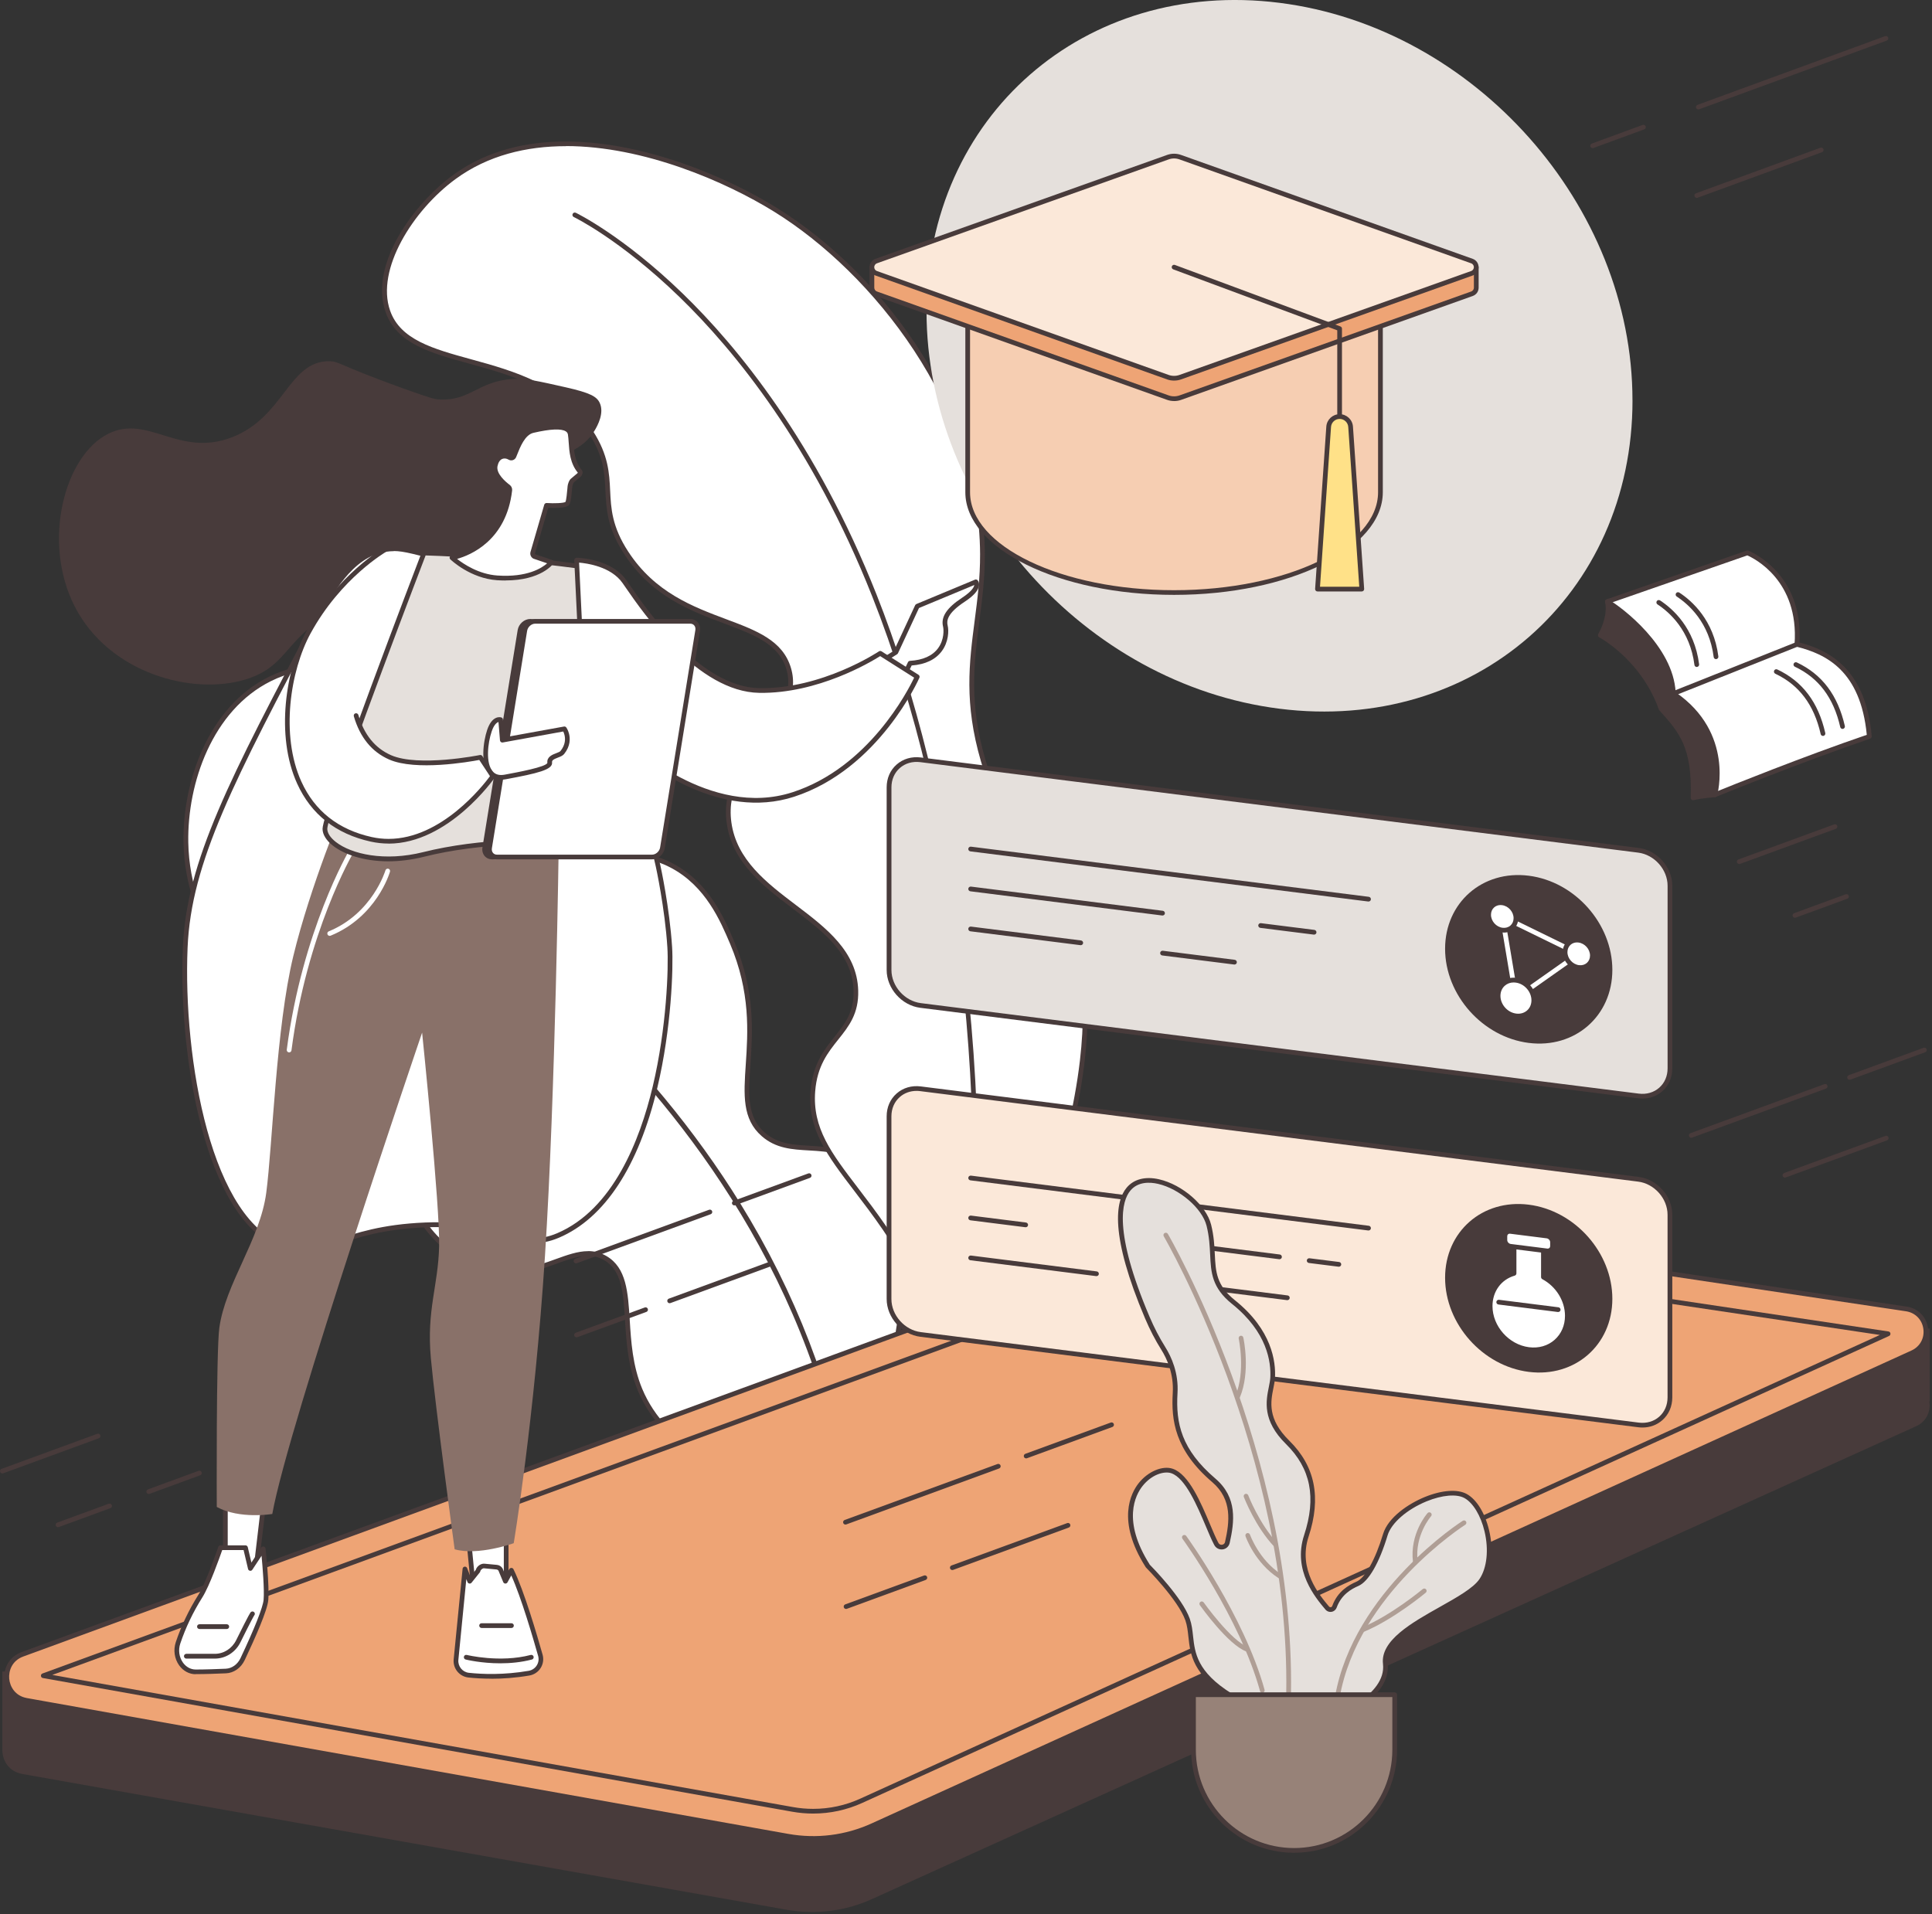<svg width="554" height="549" viewBox="0 0 554 549" fill="none" xmlns="http://www.w3.org/2000/svg">
<rect x="0" y="0" width="554" height="549" fill="#333333" stroke="none"/>
<g clip-path="url(#clip0_4198_39122)">
<path d="M242.19 432.82C245.21 425.76 264.94 378.7 257.28 350.4C256.21 346.46 254.56 340.35 249.26 335.32C238.68 325.29 227.32 332.66 218.88 325.31C207.74 315.62 221.51 297.58 209.97 270.37C207.2 263.84 202.89 253.68 192.77 248.28C181.46 242.24 174.54 248.35 163.34 243.6C149.37 237.69 151.39 224.49 138.55 210.76C125.03 196.29 98.02 184.44 77.39 194.71C59.4 203.66 53.06 226.04 53.33 241.53C53.72 264.41 68.71 283.65 84.81 292.87C107.95 306.12 132.16 297.98 134.99 307.06C137.62 315.52 116.74 322.94 117.23 338.63C117.57 349.58 128.22 360.66 139.39 363.83C154.88 368.23 164.44 355.47 173.58 360.8C183.17 366.39 177.1 383.02 183.54 398.53C188.85 411.33 203.41 425.21 242.21 432.82H242.19Z" fill="white"/>
<path d="M242.19 433.49C242.19 433.49 242.1 433.49 242.06 433.48C209.72 427.14 189.81 415.46 182.9 398.79C180.06 391.94 179.62 384.91 179.23 378.71C178.73 370.69 178.33 364.36 173.22 361.38C169.09 358.97 164.73 360.55 159.67 362.38C153.93 364.46 147.42 366.82 139.18 364.48C127.03 361.03 116.86 349.44 116.52 338.65C116.24 329.78 122.62 323.42 127.75 318.3C131.84 314.22 135.38 310.7 134.31 307.26C133.12 303.44 127.27 302.98 119.16 302.34C109.75 301.6 96.87 300.58 84.44 293.46C70.03 285.21 53.05 266.66 52.62 241.55C52.32 224.14 59.76 202.72 77.06 194.12C97.06 184.17 124.27 194.54 139.02 210.32C144.59 216.28 147.4 222.14 149.88 227.31C153.21 234.24 155.83 239.72 163.58 243C168.73 245.18 173.04 245 177.21 244.83C181.99 244.63 186.94 244.43 193.07 247.7C203.41 253.22 207.72 263.39 210.58 270.13C216.59 284.31 215.81 295.97 215.18 305.33C214.59 314.05 214.17 320.35 219.31 324.82C223.02 328.05 227.41 328.31 232.06 328.58C237.57 328.9 243.82 329.27 249.71 334.85C255.15 340 256.81 346.16 257.91 350.24C265.22 377.25 248.18 420.49 242.79 433.1C242.68 433.35 242.43 433.51 242.17 433.51L242.19 433.49ZM168.61 358.79C170.4 358.79 172.15 359.19 173.91 360.22C179.64 363.56 180.08 370.55 180.58 378.63C180.96 384.73 181.39 391.64 184.15 398.28C190.84 414.42 210.23 425.78 241.78 432.06C246.02 422.06 263.87 377.38 256.63 350.59C255.57 346.66 253.96 340.72 248.8 335.83C243.27 330.59 237.54 330.25 232 329.93C227.11 329.65 222.5 329.38 218.44 325.84C212.79 320.92 213.26 314 213.85 305.24C214.47 296.02 215.24 284.54 209.35 270.66C206.57 264.1 202.37 254.19 192.45 248.9C186.64 245.8 182.1 245.99 177.28 246.19C172.96 246.37 168.5 246.55 163.07 244.25C154.85 240.77 151.99 234.81 148.68 227.9C146.24 222.82 143.48 217.05 138.05 211.25C123.64 195.83 97.12 185.67 77.68 195.34C60.91 203.68 53.7 224.55 53.99 241.54C54.41 266.08 71.03 284.23 85.13 292.3C97.3 299.27 110.01 300.27 119.29 301.01C127.92 301.69 134.16 302.19 135.62 306.88C136.93 311.1 133.13 314.89 128.73 319.28C123.53 324.46 117.63 330.34 117.89 338.63C118.21 348.7 128.13 359.96 139.56 363.21C147.38 365.43 153.67 363.15 159.22 361.14C162.57 359.93 165.64 358.81 168.61 358.81V358.79Z" fill="#483B3B"/>
<path d="M242.98 427.43C242.66 427.43 242.37 427.2 242.31 426.87C231.19 362.88 193.17 315.98 163.23 287.91C130.77 257.47 100.54 241.98 100.24 241.83C99.91 241.66 99.77 241.25 99.94 240.92C100.11 240.59 100.52 240.45 100.85 240.62C101.15 240.77 131.52 256.33 164.13 286.89C183.28 304.84 199.45 324.38 212.19 344.98C228.12 370.73 238.71 398.2 243.65 426.63C243.71 427 243.47 427.35 243.1 427.41C243.06 427.41 243.02 427.41 242.98 427.41V427.43Z" fill="#483B3B"/>
<path d="M275.3 407.28C319.58 315.74 315.7 274.88 301.68 254.65C297.49 248.61 287.53 237.3 281.93 218.13C274.67 193.26 281.8 179.35 281.73 158.93C281.58 118.99 253.95 79.77 222.41 60.2C200.38 46.53 157.6 30.77 130.23 50.81C118.66 59.29 106.72 76.45 111.22 89.3C117.66 107.7 153.47 99.04 169.51 124.06C178.26 137.71 170.17 144.16 179.58 158.58C194.41 181.29 221.4 175.83 226.15 191.74C230.74 207.14 206.35 216.28 209.05 235.93C212.13 258.35 244.81 262.57 245.42 284.09C245.79 296.9 234.28 298.04 233.09 312.87C231.65 330.91 247.91 339.07 262.25 366.48C270.29 381.85 273.35 396.24 275.3 407.28Z" fill="white"/>
<path d="M275.3 407.96C275.3 407.96 275.24 407.96 275.21 407.96C274.92 407.92 274.69 407.7 274.64 407.41C272.56 395.62 269.39 381.58 261.66 366.8C255.99 355.96 250.13 348.29 244.96 341.52C237.17 331.32 231.54 323.95 232.43 312.82C233.04 305.19 236.38 301 239.33 297.29C242.33 293.52 244.93 290.26 244.75 284.11C244.45 273.55 236.19 267.29 227.45 260.66C218.84 254.13 209.94 247.38 208.38 236.02C206.96 225.71 212.88 218.11 218.09 211.41C223 205.1 227.65 199.13 225.5 191.92C223.34 184.68 216.11 181.97 207.74 178.83C197.98 175.17 186.91 171.03 179.02 158.94C174.13 151.45 173.86 146.02 173.61 140.77C173.37 135.73 173.14 130.96 168.94 124.42C160.63 111.46 146.86 107.67 134.71 104.33C123.46 101.24 113.75 98.56 110.58 89.52C105.74 75.7 118.92 58.24 129.83 50.26C158.01 29.62 201.51 46.43 222.76 59.62C238.87 69.61 253.66 84.51 264.41 101.56C276.11 120.12 282.33 139.96 282.4 158.92C282.43 165.85 281.62 172.09 280.84 178.13C279.28 190.2 277.8 201.59 282.58 217.93C287.28 234.02 295.18 244.68 299.9 251.05C300.8 252.27 301.58 253.32 302.23 254.26C310.53 266.24 313.49 283.07 311.02 304.3C307.9 331.1 296.09 365.85 275.9 407.58C275.79 407.82 275.55 407.96 275.29 407.96H275.3ZM162.27 41.92C150.94 41.92 139.92 44.55 130.63 51.35C118.39 60.31 107.73 77.29 111.86 89.08C114.79 97.45 124.19 100.04 135.07 103.03C147.46 106.44 161.49 110.3 170.08 123.69C174.47 130.54 174.72 135.71 174.96 140.71C175.2 145.78 175.46 151.02 180.15 158.2C187.8 169.92 198.65 173.98 208.22 177.57C216.93 180.83 224.45 183.65 226.8 191.54C229.15 199.42 224.3 205.65 219.16 212.24C213.86 219.05 208.38 226.09 209.72 235.83C211.2 246.63 219.88 253.21 228.26 259.57C236.87 266.1 245.77 272.85 246.09 284.06C246.28 290.71 243.41 294.31 240.37 298.12C237.4 301.84 234.34 305.69 233.76 312.91C232.91 323.53 238.41 330.72 246.02 340.68C251.22 347.49 257.12 355.21 262.84 366.15C270.21 380.24 273.47 393.64 275.58 405.09C295.15 364.33 306.61 330.37 309.67 304.12C312.1 283.23 309.22 266.71 301.11 255.01C300.47 254.08 299.7 253.04 298.8 251.83C294.03 245.39 286.04 234.61 281.27 218.29C276.42 201.68 277.91 190.14 279.49 177.93C280.27 171.94 281.07 165.75 281.04 158.9C280.89 116.51 250.35 78.3 222.04 60.74C208.13 52.11 184.59 41.89 162.25 41.89L162.27 41.92Z" fill="#483B3B"/>
<path d="M276.7 398.47C276.7 398.47 276.65 398.47 276.63 398.47C276.26 398.43 275.99 398.1 276.03 397.72C284.68 318.54 274.98 233.79 250.09 171C232.91 127.67 210.56 100.41 194.84 85.17C177.8 68.66 164.66 62.3 164.53 62.24C164.19 62.08 164.05 61.68 164.21 61.34C164.37 61 164.77 60.86 165.11 61.02C165.24 61.08 178.54 67.5 195.73 84.15C211.57 99.49 234.07 126.92 251.35 170.51C262.6 198.89 271.11 233.35 275.94 270.16C281.51 312.57 282 355.54 277.37 397.87C277.33 398.22 277.04 398.47 276.7 398.47Z" fill="#483B3B"/>
<path d="M553.33 381.01H513.72V391.43L362.83 368.99C357.84 368.25 352.74 368.76 347.99 370.49L25.17 488.23V479.34H0.68V502.27H0.69C0.83 505.23 2.78 508.1 6.37 508.74L225.61 547.69C233.87 549.16 242.39 548.09 250.02 544.63L549.44 409.02C552.51 407.63 553.68 404.65 553.23 401.93H553.33V381.01Z" fill="#483B3B"/>
<path d="M7.61 487.65L225.92 526.6C234.15 528.07 242.62 527 250.23 523.54L548.38 387.93C554.37 385.21 553.13 376.36 546.62 375.39L362.56 347.9C357.59 347.16 352.51 347.67 347.79 349.4L6.45 474.42C-0.14 476.83 0.7 486.41 7.61 487.64V487.65Z" fill="#EEA475"/>
<path d="M233.2 527.93C230.74 527.93 228.26 527.71 225.8 527.27L7.49 488.31C4.03 487.69 1.6 485.03 1.29 481.53C0.98 478.03 2.92 474.99 6.22 473.78L347.56 348.76C352.37 347 357.6 346.47 362.67 347.22L546.73 374.71C550 375.2 552.41 377.63 552.86 380.9C553.32 384.17 551.67 387.17 548.66 388.54L250.51 524.15C245.02 526.65 239.14 527.92 233.2 527.92V527.93ZM358.14 348.25C354.7 348.25 351.26 348.85 348.02 350.04L6.68 475.06C3.39 476.26 2.45 479.24 2.64 481.42C2.83 483.6 4.28 486.37 7.73 486.98L226.04 525.93C234.17 527.38 242.44 526.34 249.95 522.92L548.1 387.31C550.55 386.2 551.89 383.76 551.52 381.09C551.15 378.43 549.19 376.45 546.53 376.05L362.47 348.56C361.04 348.35 359.59 348.24 358.15 348.24L358.14 348.25Z" fill="#483B3B"/>
<path d="M233.16 520.1C231.16 520.1 229.14 519.92 227.17 519.57L12.29 481.23C11.99 481.18 11.76 480.93 11.74 480.62C11.71 480.32 11.89 480.03 12.18 479.93L350.25 356.11C353.84 354.79 357.73 354.4 361.51 354.96L541.51 381.84C541.81 381.88 542.04 382.12 542.08 382.42C542.12 382.72 541.96 383.01 541.69 383.13L247.27 517.04C242.81 519.07 238.06 520.1 233.16 520.1ZM15 480.34L227.41 518.24C229.3 518.58 231.24 518.75 233.16 518.75C237.87 518.75 242.43 517.76 246.71 515.81L539.05 382.84L361.31 356.3C357.75 355.77 354.09 356.14 350.71 357.38L15 480.34Z" fill="#483B3B"/>
<path d="M147.45 108.65C150.72 108.47 154.56 109.34 162.26 111.08C169.19 112.65 171.11 113.71 171.96 115.52C173.36 118.49 171.27 122.15 170.64 123.25C167.1 129.46 160.61 130.28 156.33 133.12C142.5 142.3 149.55 157.9 138.08 167.65C127.15 176.94 116.95 166.03 97.3 174.88C81.83 181.85 83.27 190.82 70.66 194.78C55.26 199.61 31.12 193.12 21.33 173.73C12.02 155.3 18.46 130.69 31.03 124.4C42.45 118.69 51.28 131.31 66.55 125.39C81.6 119.55 82.76 103.4 94.51 103.6C97.32 103.65 96.73 104.56 115.22 111.25C123.79 114.35 124.81 114.48 125.74 114.54C134.95 115.15 136.87 109.23 147.44 108.65H147.45Z" fill="#483B3B"/>
<path d="M180.5 203.29C187.08 243.59 187.84 244.18 188.73 248.4C188.73 248.4 191.34 260.27 192.06 271.7C192.69 281.62 190.82 341.19 160.03 354.31C148.91 359.05 145.69 350.34 122.01 351.28C97.75 352.25 92.83 360.88 82.24 357.86C59.33 351.31 51.85 302.15 53.11 271.78C54.14 247.04 66.45 223.68 91.08 176.95C94.83 169.83 100.83 158.97 110.51 157.58C114.94 156.95 116.72 157.63 134.52 162.51C153.88 167.83 158.8 162.17 167.11 167.41C175.7 172.82 177.21 183.12 180.5 203.28V203.29Z" fill="white"/>
<path d="M86.65 359.18C85.2 359.18 83.69 358.98 82.05 358.51C68.85 354.74 61.66 337.62 57.95 323.93C53.77 308.51 51.71 289 52.43 271.75C53.46 246.86 65.83 223.39 90.47 176.64C93.83 170.26 100.09 158.39 110.4 156.92C114.56 156.32 116.32 156.81 130.08 160.6L134.68 161.87C144.4 164.54 150.34 164.42 155.12 164.32C159.8 164.22 163.18 164.16 167.45 166.85C176.12 172.31 177.73 182.21 180.95 201.94L181.15 203.19C186.63 236.73 188.06 242.68 188.91 246.24C189.08 246.95 189.23 247.56 189.38 248.27C189.41 248.38 192.01 260.31 192.73 271.67C193.1 277.47 192.54 294.94 188.48 311.98C183.11 334.52 173.36 349.38 160.29 354.95C154.47 357.43 150.68 356.35 145.43 354.86C140.19 353.37 133.68 351.52 122.03 351.98C109.71 352.47 102.56 354.91 96.81 356.87C93.02 358.16 89.96 359.2 86.64 359.2L86.65 359.18ZM112.97 158.06C112.18 158.06 111.44 158.13 110.6 158.25C100.97 159.63 94.92 171.1 91.68 177.26C67.13 223.83 54.81 247.21 53.79 271.8C52.47 303.49 60.49 350.94 82.43 357.2C87.39 358.62 90.97 357.4 96.38 355.55C101.9 353.67 109.46 351.09 121.98 350.59C133.85 350.12 140.76 352.08 145.8 353.52C150.97 354.99 154.38 355.96 159.76 353.67C175.75 346.86 183.49 327.05 187.16 311.63C191.18 294.75 191.74 277.45 191.37 271.72C190.66 260.47 188.08 248.64 188.05 248.52C187.9 247.82 187.76 247.22 187.59 246.52C186.73 242.95 185.29 236.96 179.81 203.37L179.61 202.12C176.46 182.8 174.88 173.1 166.73 167.96C162.8 165.48 159.75 165.55 155.14 165.64C150.28 165.74 144.23 165.86 134.32 163.14L129.72 161.87C119.15 158.96 115.79 158.03 112.96 158.03L112.97 158.06Z" fill="#483B3B"/>
<path d="M145.15 436.62V456.11L135.78 455.54L133.93 436.62H145.15Z" fill="white"/>
<path d="M145.15 456.78C145.15 456.78 145.12 456.78 145.11 456.78L135.73 456.21C135.4 456.19 135.13 455.93 135.1 455.6L133.25 436.68C133.23 436.49 133.29 436.3 133.42 436.16C133.55 436.02 133.73 435.94 133.92 435.94H145.14C145.51 435.94 145.82 436.24 145.82 436.62V456.11C145.82 456.3 145.74 456.47 145.61 456.6C145.48 456.72 145.32 456.78 145.15 456.78ZM136.39 454.89L144.47 455.38V437.29H134.67L136.39 454.89Z" fill="#483B3B"/>
<path d="M134.37 480.4C138.19 480.81 144.44 481.07 151.72 479.82C154.11 479.41 155.62 477.03 154.96 474.7C153.13 468.21 149.53 456.1 146.65 450.3L144.92 453.46L143.54 450.12C143.3 449.72 142.89 449.47 142.43 449.42L138.84 449.08C138.09 449.01 137.19 449.75 137.06 450.49L134.69 453.45L133.32 449.94L130.76 475.94C130.54 478.16 132.15 480.15 134.37 480.39V480.4Z" fill="white"/>
<path d="M140.89 481.42C138.31 481.42 136.08 481.27 134.3 481.08C131.73 480.8 129.84 478.48 130.09 475.89L132.65 449.89C132.68 449.58 132.92 449.33 133.23 449.29C133.54 449.25 133.84 449.42 133.95 449.72L134.89 452.14L136.43 450.22C136.72 449.19 137.87 448.35 138.9 448.44L142.49 448.78C143.16 448.84 143.77 449.22 144.11 449.8C144.13 449.83 144.14 449.86 144.15 449.89L144.99 451.92L146.04 450C146.16 449.78 146.39 449.66 146.65 449.65C146.9 449.65 147.13 449.8 147.24 450.03C150.28 456.16 154.09 469.22 155.59 474.54C155.95 475.83 155.75 477.22 155.03 478.36C154.31 479.5 153.14 480.28 151.81 480.51C147.78 481.2 144.06 481.44 140.87 481.44L140.89 481.42ZM133.72 452.84L131.44 476.02C131.26 477.87 132.61 479.53 134.44 479.73C138.33 480.15 144.46 480.39 151.6 479.16C152.55 479 153.4 478.43 153.91 477.62C154.43 476.8 154.57 475.83 154.31 474.89C152.91 469.93 149.5 458.21 146.61 451.8L145.52 453.79C145.4 454.02 145.15 454.15 144.89 454.14C144.63 454.13 144.4 453.96 144.3 453.72L142.94 450.44C142.81 450.25 142.6 450.13 142.37 450.1L138.78 449.76C138.39 449.72 137.8 450.2 137.73 450.62C137.71 450.73 137.66 450.84 137.59 450.93L135.22 453.89C135.07 454.08 134.83 454.17 134.59 454.14C134.35 454.1 134.15 453.94 134.06 453.72L133.72 452.85V452.84Z" fill="#483B3B"/>
<path d="M143.43 477.01C137.98 477.01 133.78 475.98 133.52 475.92C133.16 475.83 132.94 475.46 133.03 475.1C133.12 474.74 133.48 474.52 133.85 474.61C133.94 474.63 143.35 476.93 152.18 474.61C152.54 474.51 152.91 474.73 153.01 475.09C153.1 475.45 152.89 475.82 152.53 475.92C149.41 476.74 146.26 477.01 143.44 477.01H143.43Z" fill="#483B3B"/>
<path d="M146.66 466.88H138.1C137.73 466.88 137.42 466.58 137.42 466.2C137.42 465.82 137.72 465.52 138.1 465.52H146.66C147.03 465.52 147.34 465.82 147.34 466.2C147.34 466.58 147.04 466.88 146.66 466.88Z" fill="#483B3B"/>
<path d="M76.18 426.31L73.41 449.8L64.62 449.5V426.31H76.18Z" fill="white"/>
<path d="M73.41 450.48H73.39L64.6 450.17C64.24 450.16 63.95 449.86 63.95 449.49V426.3C63.95 425.93 64.25 425.62 64.63 425.62H76.19C76.38 425.62 76.57 425.7 76.7 425.85C76.83 425.99 76.89 426.19 76.87 426.38L74.1 449.87C74.06 450.21 73.77 450.47 73.43 450.47L73.41 450.48ZM65.3 448.84L72.81 449.1L75.42 426.98H65.3V448.84Z" fill="#483B3B"/>
<path d="M75.5 444.2C75.5 444.2 76.63 454.63 76.28 458.83C76.03 461.83 71.91 470.9 69.58 475.82C68.62 477.84 66.8 479.14 64.78 479.23C62.31 479.34 58.89 479.46 56.12 479.46C52.32 479.46 49.7 475.14 51.06 471.11C52.31 467.39 54.3 462.72 57.44 457.76C59.8 454.02 63.24 443.86 63.24 443.86H70.4L71.81 449.81L75.5 444.21V444.2Z" fill="white"/>
<path d="M56.12 480.14C54.27 480.14 52.54 479.22 51.38 477.61C50.01 475.7 49.65 473.19 50.42 470.9C51.99 466.23 54.16 461.69 56.86 457.4C59.15 453.77 62.56 443.74 62.59 443.64C62.68 443.37 62.94 443.18 63.23 443.18H70.39C70.7 443.18 70.98 443.4 71.05 443.7L72.09 448.12L74.92 443.82C75.08 443.58 75.37 443.47 75.64 443.53C75.92 443.6 76.12 443.83 76.15 444.11C76.2 444.54 77.28 454.66 76.93 458.87C76.69 461.81 73.12 469.86 70.17 476.09C69.11 478.33 67.05 479.79 64.79 479.88C62.37 479.99 58.9 480.11 56.1 480.11L56.12 480.14ZM63.72 444.53C63.01 446.58 60.12 454.77 58.01 458.12C55.36 462.32 53.24 466.76 51.7 471.33C51.07 473.21 51.36 475.26 52.47 476.82C53.37 478.07 54.7 478.79 56.11 478.79C58.88 478.79 62.34 478.66 64.74 478.56C66.5 478.48 68.11 477.33 68.96 475.54C73 466.99 75.42 460.88 75.59 458.78C75.84 455.77 75.3 449.36 75 446.17L72.35 450.18C72.2 450.41 71.93 450.52 71.67 450.47C71.4 450.42 71.19 450.22 71.13 449.96L69.85 444.53H63.71H63.72Z" fill="#483B3B"/>
<path d="M61.59 475.66H53.43C53.06 475.66 52.75 475.35 52.75 474.97C52.75 474.6 53.05 474.29 53.43 474.29H61.59C64.17 474.29 66.53 472.78 67.73 470.36C71.57 462.61 71.79 462.43 71.97 462.29C72.26 462.05 72.69 462.1 72.92 462.39C73.14 462.66 73.12 463.04 72.89 463.28C72.77 463.46 72.14 464.53 68.95 470.97C67.52 473.86 64.7 475.66 61.6 475.66H61.59Z" fill="#483B3B"/>
<path d="M65.03 467.17H57.19C56.82 467.17 56.51 466.87 56.51 466.49C56.51 466.11 56.81 465.81 57.19 465.81H65.03C65.4 465.81 65.71 466.11 65.71 466.49C65.71 466.87 65.41 467.17 65.03 467.17Z" fill="#483B3B"/>
<path d="M160.22 241.8C160.22 241.8 159.29 313.5 156.27 360.19C153.26 406.87 147.31 442.56 147.31 442.56C147.31 442.56 137.08 446.24 130.37 444.31C130.37 444.31 124.81 403.36 123.55 389.52C122.29 375.68 125.64 368.81 125.92 357.48C126.2 346.15 121.04 296.14 121.04 296.14C121.04 296.14 82.49 409.21 78.08 434.18C78.08 434.18 68.74 435.76 62.16 432.17C62.16 432.17 61.96 387.7 62.89 380.83C64.62 368.1 74.56 355.57 76.35 342.05C78.14 328.53 79.17 294.6 84.09 274.25C89.01 253.9 98.66 231.03 98.66 231.03L160.22 241.8Z" fill="#897169"/>
<path d="M94.54 268.39C94.27 268.39 94.02 268.23 93.91 267.97C93.77 267.62 93.93 267.23 94.28 267.09C106.79 261.96 110.49 249.72 110.53 249.6C110.63 249.24 111.01 249.04 111.37 249.14C111.73 249.24 111.93 249.62 111.83 249.98C111.68 250.51 107.91 262.97 94.8 268.34C94.72 268.37 94.63 268.39 94.54 268.39Z" fill="white"/>
<path d="M82.9 301.8C82.9 301.8 82.84 301.8 82.81 301.8C82.44 301.75 82.18 301.41 82.23 301.04C86.67 266.92 99.99 244.11 100.13 243.89C100.32 243.57 100.74 243.46 101.06 243.65C101.38 243.84 101.49 244.26 101.3 244.58C101.17 244.8 87.98 267.39 83.58 301.22C83.54 301.56 83.24 301.81 82.91 301.81L82.9 301.8Z" fill="white"/>
<path d="M279.82 166.86L263.02 173.85L256.88 187.05C253.2 189.5 249.54 191.49 245.91 193.09C246.57 194.5 247.23 195.92 247.85 197.35C248.86 199.67 249.83 202.01 250.8 204.36C258.14 197.06 260.97 190.21 260.97 190.21C271.34 189.61 271.59 181.61 271.08 179.54C270.57 177.47 271.51 175.12 276.28 171.99C281.49 168.56 279.83 166.87 279.83 166.87L279.82 166.86Z" fill="white"/>
<path d="M250.8 205.03C250.8 205.03 250.71 205.03 250.67 205.02C250.45 204.98 250.26 204.82 250.18 204.61C249.3 202.48 248.28 200.01 247.24 197.62C246.61 196.17 245.94 194.72 245.31 193.38C245.23 193.22 245.23 193.03 245.29 192.86C245.35 192.69 245.48 192.55 245.65 192.48C249.3 190.87 252.9 188.89 256.36 186.6L262.42 173.57C262.49 173.42 262.62 173.3 262.77 173.23L279.57 166.24C279.82 166.13 280.12 166.19 280.31 166.39C280.36 166.45 280.84 166.96 280.74 167.89C280.59 169.3 279.21 170.86 276.65 172.55C271.56 175.89 271.41 178.05 271.74 179.38C272.12 180.91 271.99 184.13 270.08 186.71C268.28 189.15 265.37 190.55 261.42 190.85C260.7 192.42 257.72 198.42 251.27 204.83C251.14 204.96 250.97 205.03 250.79 205.03H250.8ZM246.81 193.43C247.36 194.61 247.93 195.84 248.47 197.08C249.37 199.14 250.25 201.25 251.03 203.15C257.66 196.31 260.31 190.01 260.34 189.94C260.44 189.7 260.67 189.54 260.93 189.52C264.67 189.3 267.38 188.08 268.99 185.9C270.8 183.44 270.63 180.52 270.42 179.69C269.74 176.94 271.48 174.31 275.9 171.41C278.84 169.48 279.32 168.24 279.39 167.77L263.52 174.37L257.5 187.33C257.45 187.44 257.37 187.54 257.26 187.61C253.89 189.86 250.38 191.81 246.82 193.43H246.81Z" fill="#483B3B"/>
<path d="M167.23 162.56C167.23 162.56 144.22 159.27 121.58 158.61C121.58 158.61 93.17 232.7 93.18 237.7C93.18 242.7 105.31 249.1 121.58 245.02C137.85 240.94 158.53 240.53 170.16 243.25C187.58 247.32 167.24 162.56 167.24 162.56H167.23Z" fill="#E5E0DC" stroke="#483B3B" stroke-width="0.85" stroke-linecap="round" stroke-linejoin="round"/>
<path d="M111.34 247.01C104.05 247.01 98.51 244.9 95.47 242.53C93.55 241.03 92.49 239.32 92.49 237.7C92.49 232.63 119.78 161.39 120.94 158.36C121.04 158.09 121.29 157.92 121.59 157.93C144.02 158.58 167.09 161.85 167.32 161.89C167.59 161.93 167.82 162.13 167.88 162.4C168.57 165.26 184.59 232.6 174.55 242.69C173.33 243.92 171.79 244.33 169.99 243.9C157.83 241.06 137.08 241.82 121.73 245.67C117.98 246.61 114.49 247.01 111.33 247.01H111.34ZM122.04 159.3C114.03 180.21 93.85 233.73 93.85 237.7C93.85 238.89 94.72 240.23 96.31 241.47C100.75 244.93 110.23 247.17 121.41 244.36C136.94 240.47 157.96 239.7 170.3 242.59C171.64 242.9 172.72 242.62 173.6 241.74C182.7 232.58 168.08 169.15 166.68 163.16C163.36 162.7 142.49 159.92 122.04 159.29V159.3Z" fill="#483B3B"/>
<path d="M252.38 187.36L262.99 194.09C262.99 194.09 251.8 219.95 227.47 227.85C203.13 235.75 180.13 213.36 180.13 213.36L182.22 261.36C182.22 261.36 170.46 268.33 170.46 267.71C170.46 267.09 165.32 160.63 165.32 160.63C165.32 160.63 174.81 160.78 179.04 166.81C183.27 172.83 199.29 197.73 217.7 198.03C236.11 198.33 252.37 187.37 252.37 187.37L252.38 187.36Z" fill="white"/>
<path d="M181.21 238.77C180.85 238.77 180.55 238.49 180.53 238.12L179.45 213.39C179.44 213.11 179.6 212.86 179.85 212.74C180.1 212.63 180.4 212.68 180.6 212.87C180.83 213.09 203.6 234.88 227.26 227.2C249.11 220.11 260.38 198.03 262.13 194.34L252.39 188.16C249.83 189.78 234.58 198.97 217.71 198.7C200.05 198.41 184.5 175.87 179.39 168.47C179.05 167.98 178.76 167.56 178.51 167.2C175.19 162.47 168.3 161.54 166.05 161.35C166.26 165.62 167.31 187.47 168.41 210.26C168.43 210.63 168.14 210.95 167.77 210.97C167.41 210.98 167.08 210.7 167.06 210.33C165.84 184.91 164.67 160.67 164.67 160.67C164.67 160.48 164.73 160.3 164.86 160.17C164.99 160.04 165.16 159.96 165.36 159.96C165.76 159.96 175.25 160.19 179.63 166.42C179.88 166.78 180.18 167.21 180.52 167.7C185.53 174.96 200.79 197.07 217.75 197.35C235.75 197.64 251.87 186.91 252.03 186.8C252.25 186.65 252.54 186.65 252.77 186.79L263.38 193.52C263.66 193.7 263.77 194.05 263.64 194.36C263.53 194.62 252.05 220.59 227.71 228.49C206.45 235.39 186.02 219.38 180.91 214.94L181.92 238.06C181.94 238.43 181.65 238.75 181.27 238.77C181.27 238.77 181.25 238.77 181.24 238.77H181.21Z" fill="#483B3B"/>
<path d="M193.89 182.49L152.07 178.18C150.67 178.18 149.34 179.36 149.1 180.81L139 243.14C138.76 244.59 139.71 245.77 141.12 245.77L185.47 243.59C186.87 243.59 188.35 244.59 188.58 243.14L198.68 180.81C198.92 179.36 195.3 182.49 193.9 182.49H193.89Z" fill="#483B3B"/>
<path d="M141.15 246.45C140.26 246.45 139.5 246.11 138.97 245.49C138.42 244.84 138.19 243.95 138.34 243.04L148.44 180.71C148.73 178.92 150.33 177.51 152.07 177.51C152.09 177.51 152.12 177.51 152.14 177.51L193.92 181.82C194.37 181.79 195.46 181.17 196.18 180.75C197.54 179.96 198.36 179.49 198.99 179.92C199.17 180.04 199.45 180.34 199.35 180.93L189.25 243.26C189.17 243.77 188.96 244.14 188.62 244.37C188.04 244.76 187.32 244.61 186.62 244.45C186.24 244.37 185.84 244.28 185.48 244.28L141.17 246.45H141.15ZM152.04 178.86C150.99 178.88 149.95 179.81 149.77 180.92L139.67 243.25C139.58 243.78 139.7 244.26 140 244.61C140.27 244.93 140.67 245.1 141.12 245.1L185.43 242.93C185.97 242.93 186.46 243.04 186.89 243.13C187.2 243.2 187.71 243.31 187.84 243.25C187.84 243.25 187.87 243.2 187.9 243.04L197.9 181.33C197.57 181.5 197.16 181.74 196.85 181.92C195.74 182.57 194.69 183.17 193.89 183.17C193.87 183.17 193.84 183.17 193.82 183.17L152.04 178.86Z" fill="#483B3B"/>
<path d="M197.94 178.18H153.45C152.05 178.18 150.72 179.36 150.48 180.81L140.38 243.14C140.14 244.59 141.09 245.77 142.5 245.77H186.99C188.39 245.77 189.72 244.59 189.96 243.14L200.06 180.81C200.3 179.36 199.35 178.18 197.94 178.18Z" fill="white"/>
<path d="M186.99 246.45H142.5C141.64 246.45 140.88 246.11 140.35 245.49C139.8 244.84 139.57 243.95 139.72 243.04L149.82 180.71C150.11 178.92 151.71 177.51 153.45 177.51H197.94C198.8 177.51 199.56 177.85 200.09 178.47C200.64 179.12 200.87 180.01 200.72 180.92L190.62 243.25C190.33 245.04 188.73 246.45 186.99 246.45ZM153.45 178.86C152.38 178.86 151.33 179.8 151.15 180.92L141.05 243.25C140.96 243.78 141.08 244.26 141.38 244.61C141.65 244.93 142.05 245.1 142.5 245.1H186.99C188.06 245.1 189.11 244.16 189.29 243.04L199.39 180.71C199.48 180.18 199.36 179.7 199.06 179.35C198.79 179.03 198.39 178.86 197.94 178.86H153.45Z" fill="#483B3B"/>
<path d="M143.56 206.4L144.04 212.27L161.86 209.03C161.86 209.03 162.27 209.62 162.52 210.57C162.85 211.84 162.89 213.77 161.26 215.8C160.48 216.77 157.4 216.8 157.64 218.72C157.85 220.4 150.88 221.71 144.86 222.82C138.12 224.07 138.69 214.46 140.36 209.54C141.66 205.7 143.56 206.4 143.56 206.4Z" fill="white"/>
<path d="M143.72 223.61C141.97 223.61 140.89 222.83 140.25 222.1C137.7 219.15 138.56 212.7 139.7 209.32C140.3 207.55 141.12 206.41 142.14 205.92C143.01 205.5 143.7 205.73 143.78 205.76C144.03 205.85 144.2 206.08 144.22 206.34L144.64 211.46L161.72 208.36C161.98 208.31 162.24 208.42 162.4 208.64C162.42 208.67 162.88 209.34 163.16 210.4C163.53 211.81 163.58 213.97 161.77 216.23C161.37 216.73 160.7 216.99 159.99 217.26C158.68 217.77 158.23 218.05 158.3 218.64C158.56 220.73 154.23 221.77 144.97 223.49C144.52 223.57 144.1 223.61 143.72 223.61ZM142.93 207.06C142.4 207.22 141.62 207.9 140.99 209.76C139.86 213.08 139.21 218.83 141.28 221.22C142.07 222.14 143.2 222.44 144.73 222.16C148.58 221.44 156.59 219.96 156.96 218.78C156.74 217.06 158.4 216.42 159.5 216C159.99 215.81 160.55 215.6 160.72 215.38C162.18 213.56 162.14 211.85 161.86 210.74C161.76 210.34 161.62 210.01 161.51 209.78L144.16 212.93C143.97 212.96 143.78 212.92 143.63 212.8C143.48 212.68 143.38 212.51 143.37 212.32L142.94 207.06H142.93Z" fill="#483B3B"/>
<path d="M141.33 222.6L137.76 217.17C137.76 217.17 120.04 220.76 111.86 217.17C97.57 210.89 100.28 188.96 102.71 178.04C105.14 167.12 110.51 157.59 110.51 157.59C110.51 157.59 97.38 165.01 88.48 181.31C79.58 197.62 76.68 234.1 106.45 240.7C125.93 245.01 141.33 222.6 141.33 222.6Z" fill="white"/>
<path d="M111.42 241.92C109.75 241.92 108.04 241.74 106.3 241.36C96.31 239.15 89.21 233.55 85.2 224.71C78.95 210.95 81.92 191.91 87.88 180.99C96.77 164.7 110.04 157.08 110.17 157C110.49 156.82 110.91 156.93 111.09 157.26C111.27 157.58 111.16 158 110.83 158.18C110.7 158.25 97.76 165.7 89.06 181.64C83.25 192.28 80.35 210.8 86.42 224.16C90.25 232.59 97.03 237.93 106.58 240.05C108.22 240.41 109.84 240.58 111.42 240.58C126.63 240.58 138.59 225.19 140.5 222.6L137.43 217.94C134.54 218.49 119.22 221.17 111.57 217.81C106.62 215.63 103.22 211.46 101.46 205.41C101.36 205.05 101.56 204.68 101.92 204.57C102.28 204.47 102.65 204.67 102.76 205.03C104.4 210.68 107.55 214.56 112.12 216.57C120.01 220.04 137.44 216.57 137.61 216.53C137.88 216.47 138.16 216.59 138.31 216.82L141.88 222.25C142.03 222.48 142.03 222.78 141.88 223C141.74 223.21 128.64 241.93 111.41 241.94L111.42 241.92Z" fill="#483B3B"/>
<path d="M146.16 131.23C146.6 131.49 147.17 131.31 147.36 130.83C148.28 128.56 149.77 124.17 152.79 123.47C156.67 122.57 162.96 121.42 163.5 124.49C163.97 127.18 163.42 131.82 166.25 135.19C166.52 135.51 166.29 136.03 165.95 136.28L164.17 137.78C163.79 138.06 163.47 139.02 163.43 139.5C163.29 140.96 163.1 144.07 162.6 144.47C161.62 145.25 156.71 144.95 156.71 144.95L152.77 158.49C152.62 159 152.92 159.54 153.44 159.67L158.13 161.26C158.13 161.26 154.37 166.53 142.61 165.74C135.1 165.23 129.6 159.94 129.6 159.94C129.6 159.94 144.21 157.87 146.18 140.6C146.22 140.22 146.06 139.85 145.76 139.62C144.59 138.74 141.46 136.16 142.01 133.55C142.59 130.77 144.67 130.35 146.18 131.25L146.16 131.23Z" fill="white"/>
<path d="M144.98 166.48C144.21 166.48 143.41 166.45 142.56 166.4C134.89 165.88 129.36 160.63 129.13 160.41C128.94 160.23 128.88 159.96 128.96 159.72C129.04 159.47 129.25 159.29 129.51 159.26C130.09 159.18 143.63 157.03 145.51 140.51C145.53 140.37 145.47 140.23 145.35 140.14C143.6 138.82 140.75 136.2 141.34 133.39C141.74 131.5 142.71 130.71 143.46 130.38C144.42 129.96 145.53 130.06 146.52 130.64C146.57 130.67 146.62 130.67 146.65 130.66C146.68 130.65 146.72 130.63 146.74 130.57L146.99 129.94C148 127.38 149.54 123.52 152.65 122.8C156.05 122.02 160.82 121.14 163 122.58C163.65 123.01 164.05 123.61 164.18 124.36C164.31 125.07 164.36 125.9 164.42 126.77C164.59 129.27 164.8 132.38 166.78 134.74C166.99 134.99 167.09 135.32 167.05 135.66C167 136.09 166.74 136.53 166.37 136.81L164.61 138.29C164.43 138.44 164.14 139.13 164.1 139.55C164.08 139.77 164.06 140.04 164.03 140.32C163.78 143.24 163.58 144.53 163.02 144.98C162.05 145.75 158.79 145.71 157.21 145.63L153.42 158.65C153.39 158.75 153.42 158.83 153.44 158.86C153.46 158.9 153.51 158.96 153.6 158.98L158.34 160.59C158.54 160.66 158.7 160.82 158.77 161.02C158.84 161.22 158.8 161.45 158.68 161.62C158.53 161.83 155.1 166.46 144.99 166.46L144.98 166.48ZM131.06 160.28C132.94 161.76 137.29 164.69 142.65 165.05C151.21 165.63 155.4 162.88 156.9 161.55L153.22 160.3C152.84 160.21 152.49 159.94 152.27 159.55C152.05 159.16 152 158.72 152.12 158.29L156.06 144.75C156.15 144.45 156.43 144.24 156.75 144.26C158.94 144.4 161.58 144.3 162.14 143.95C162.4 143.46 162.6 141.19 162.69 140.21C162.72 139.92 162.74 139.65 162.76 139.42C162.81 138.88 163.16 137.69 163.77 137.23L165.53 135.75C165.62 135.68 165.67 135.6 165.69 135.55C163.47 132.87 163.25 129.54 163.07 126.87C163.01 126.03 162.96 125.24 162.85 124.6C162.78 124.22 162.6 123.94 162.26 123.72C160.97 122.87 157.84 123 152.96 124.13C150.54 124.69 149.17 128.15 148.26 130.45L148 131.09C147.83 131.5 147.5 131.81 147.08 131.95C146.66 132.09 146.21 132.04 145.82 131.81C145.21 131.45 144.55 131.38 144 131.62C143.34 131.91 142.88 132.62 142.66 133.67C142.21 135.82 144.96 138.16 146.16 139.06C146.66 139.43 146.92 140.05 146.85 140.66C145.2 155.06 134.84 159.23 131.07 160.28H131.06Z" fill="#483B3B"/>
<path d="M460.91 172.52L501.06 158.55C501.06 158.55 516.74 164.43 515.26 184.79C525.47 187.32 534.47 193.37 536.02 211.21C515.84 218.07 491.74 227.93 491.74 227.93L478.27 199.55L460.92 172.52H460.91Z" fill="white"/>
<path d="M491.74 228.61C491.49 228.61 491.24 228.47 491.13 228.22L477.68 199.88L460.35 172.89C460.24 172.72 460.21 172.5 460.28 172.3C460.35 172.1 460.5 171.95 460.7 171.88L500.85 157.91C501 157.86 501.16 157.86 501.31 157.91C501.47 157.97 517.15 164.09 515.99 184.26C524.23 186.41 535.02 191.65 536.71 211.14C536.74 211.45 536.55 211.74 536.25 211.84C516.32 218.62 492.25 228.45 492 228.55C491.92 228.58 491.83 228.6 491.74 228.6V228.61ZM461.94 172.88L478.83 199.18C478.83 199.18 478.86 199.23 478.87 199.26L492.07 227.06C495.87 225.52 517.18 216.92 535.3 210.74C533.52 192.33 523.59 187.55 515.1 185.45C514.78 185.37 514.56 185.07 514.59 184.74C515.91 166.42 502.89 160.08 501.04 159.28L461.95 172.88H461.94Z" fill="#483B3B"/>
<path d="M460.91 172.52C460.91 172.52 462.1 176.36 458.89 182.15C464.85 185.6 472.73 192.95 476.32 203.24C482.42 210.03 485.96 214.34 485.49 228.8C487.72 228.25 491.74 227.93 491.74 227.93C491.74 227.93 496.89 210.4 479.83 198.9C479.4 186.09 465.04 174.91 460.91 172.52Z" fill="#483B3B"/>
<path d="M485.49 229.48C485.34 229.48 485.19 229.43 485.06 229.33C484.89 229.2 484.8 228.99 484.81 228.78C485.28 214.24 481.51 210.04 475.81 203.7C475.75 203.63 475.7 203.56 475.67 203.47C472.19 193.48 464.54 186.21 458.54 182.75C458.22 182.57 458.11 182.16 458.29 181.84C461.3 176.4 460.27 172.77 460.26 172.73C460.18 172.46 460.27 172.18 460.49 172C460.71 171.83 461.01 171.81 461.25 171.94C465.17 174.21 479.81 185.31 480.49 198.54C497.42 210.19 492.44 227.95 492.38 228.13C492.3 228.4 492.06 228.59 491.78 228.61C491.74 228.61 487.79 228.93 485.64 229.47C485.59 229.48 485.53 229.49 485.48 229.49L485.49 229.48ZM476.91 202.89C483.18 209.88 486.49 214.29 486.19 227.96C487.97 227.61 490.23 227.39 491.21 227.3C491.89 224.5 494.61 209.68 479.46 199.46C479.28 199.34 479.17 199.14 479.16 198.92C478.77 187.43 466.67 177.19 461.79 173.88C461.88 175.51 461.64 178.33 459.79 181.9C465.88 185.6 473.4 192.92 476.91 202.89Z" fill="#483B3B"/>
<path d="M476.86 203.55C476.72 203.55 476.58 203.51 476.46 203.42C476.16 203.2 476.1 202.77 476.32 202.47L479.29 198.5C479.36 198.4 479.47 198.32 479.58 198.28L515.01 184.17C515.36 184.03 515.75 184.2 515.89 184.55C516.03 184.9 515.86 185.29 515.51 185.43L480.26 199.47L477.41 203.29C477.28 203.47 477.07 203.56 476.87 203.56L476.86 203.55Z" fill="#483B3B"/>
<path d="M528.35 209.04C528.04 209.04 527.76 208.83 527.69 208.51C525.77 200.09 521.51 194.43 514.67 191.2C514.33 191.04 514.19 190.64 514.35 190.3C514.51 189.96 514.91 189.82 515.25 189.98C522.49 193.4 526.99 199.37 529.01 208.21C529.09 208.57 528.86 208.94 528.5 209.02C528.45 209.03 528.4 209.04 528.35 209.04Z" fill="#483B3B"/>
<path d="M522.74 211.05C522.43 211.05 522.15 210.84 522.08 210.52C520.16 202.1 515.9 196.44 509.06 193.21C508.72 193.05 508.58 192.65 508.74 192.31C508.9 191.97 509.3 191.83 509.64 191.99C516.88 195.41 521.38 201.38 523.4 210.22C523.48 210.58 523.26 210.95 522.89 211.03C522.84 211.04 522.79 211.05 522.74 211.05Z" fill="#483B3B"/>
<path d="M492.07 189.03C491.73 189.03 491.44 188.78 491.4 188.44C490.14 178.53 484.22 173.31 480.8 171.08C480.49 170.88 480.4 170.46 480.6 170.14C480.8 169.83 481.22 169.74 481.54 169.94C485.15 172.3 491.41 177.81 492.74 188.26C492.79 188.63 492.52 188.97 492.15 189.02C492.12 189.02 492.09 189.02 492.06 189.02L492.07 189.03Z" fill="#483B3B"/>
<path d="M486.55 191.28C486.21 191.28 485.92 191.03 485.88 190.69C484.62 180.78 478.7 175.56 475.28 173.33C474.97 173.13 474.88 172.71 475.08 172.39C475.28 172.08 475.7 171.99 476.02 172.19C479.63 174.55 485.89 180.06 487.22 190.51C487.27 190.88 487 191.22 486.63 191.27C486.6 191.27 486.57 191.27 486.54 191.27L486.55 191.28Z" fill="#483B3B"/>
<path d="M469.82 314.3L263.97 288.35C258.98 287.72 254.94 283.17 254.94 278.18V225.8C254.94 220.81 258.99 217.28 263.97 217.9L469.82 243.85C474.81 244.48 478.85 249.03 478.85 254.02V306.4C478.85 311.39 474.8 314.92 469.82 314.3Z" fill="#E5E0DC"/>
<path d="M470.97 315.05C470.56 315.05 470.15 315.02 469.73 314.97L263.88 289.02C258.57 288.35 254.25 283.49 254.25 278.18V225.8C254.25 223.2 255.26 220.88 257.1 219.26C258.96 217.62 261.42 216.9 264.05 217.23L469.9 243.18C475.21 243.85 479.53 248.71 479.53 254.02V306.4C479.53 309 478.52 311.32 476.68 312.94C475.12 314.32 473.13 315.05 470.97 315.05ZM469.91 313.63C472.14 313.91 474.23 313.31 475.79 311.93C477.33 310.57 478.18 308.61 478.18 306.4V254.02C478.18 249.37 474.39 245.1 469.74 244.52L263.89 218.57C261.66 218.29 259.57 218.89 258.01 220.27C256.47 221.63 255.62 223.59 255.62 225.8V278.18C255.62 282.83 259.41 287.1 264.06 287.68L469.91 313.63Z" fill="#483B3B"/>
<path d="M469.82 408.64L263.97 382.69C258.98 382.06 254.94 377.51 254.94 372.52V320.14C254.94 315.15 258.99 311.62 263.97 312.24L469.82 338.19C474.81 338.82 478.85 343.37 478.85 348.36V400.74C478.85 405.73 474.8 409.26 469.82 408.64Z" fill="#FBE8D9"/>
<path d="M470.97 409.39C470.56 409.39 470.15 409.36 469.73 409.31L263.88 383.36C258.57 382.69 254.25 377.83 254.25 372.52V320.14C254.25 317.54 255.26 315.22 257.1 313.6C258.96 311.96 261.42 311.24 264.05 311.57L469.9 337.52C475.21 338.19 479.53 343.05 479.53 348.36V400.74C479.53 403.34 478.52 405.66 476.68 407.28C475.12 408.66 473.13 409.39 470.97 409.39ZM262.82 312.85C260.99 312.85 259.31 313.46 258 314.62C256.46 315.98 255.61 317.94 255.61 320.15V372.53C255.61 377.18 259.4 381.45 264.05 382.03L469.9 407.98C472.13 408.26 474.22 407.66 475.78 406.28C477.32 404.92 478.17 402.96 478.17 400.75V348.37C478.17 343.72 474.38 339.45 469.73 338.87L263.88 312.92C263.52 312.87 263.17 312.85 262.82 312.85Z" fill="#483B3B"/>
<path d="M468.12 114.79C468.12 170.69 422.8 210.3 366.9 203.25C311 196.2 265.68 145.17 265.68 89.27C265.68 33.37 310.99 -6.24 366.89 0.81C422.79 7.86 468.11 58.89 468.11 114.79H468.12Z" fill="#E5E0DC"/>
<path d="M462.34 278.14C462.34 291.38 451.61 300.76 438.36 299.09C425.12 297.42 414.38 285.33 414.38 272.09C414.38 258.85 425.11 249.47 438.36 251.14C451.6 252.81 462.34 264.9 462.34 278.14Z" fill="#483B3B"/>
<path d="M434.7 286.91C434.61 286.91 434.52 286.89 434.44 286.86C434.23 286.77 434.07 286.58 434.03 286.35L430.11 262.94C430.07 262.69 430.17 262.44 430.37 262.29C430.57 262.14 430.84 262.11 431.07 262.22L452.99 272.94C453.2 273.05 453.35 273.26 453.37 273.49C453.39 273.73 453.28 273.96 453.09 274.1L435.09 286.79C434.97 286.87 434.84 286.91 434.7 286.91ZM431.67 264.01L435.19 285.07L451.38 273.66L431.67 264.02V264.01Z" fill="white"/>
<path d="M434.7 263.32C434.7 265.48 432.95 267.02 430.78 266.74C428.62 266.47 426.86 264.49 426.86 262.33C426.86 260.17 428.61 258.63 430.78 258.91C432.94 259.18 434.7 261.16 434.7 263.32Z" fill="white"/>
<path d="M431.28 267.45C431.09 267.45 430.89 267.44 430.69 267.41C428.2 267.1 426.18 264.82 426.18 262.33C426.18 261.09 426.66 259.98 427.55 259.21C428.44 258.43 429.62 258.08 430.86 258.24C433.35 258.55 435.37 260.83 435.37 263.32C435.37 264.56 434.89 265.67 434 266.44C433.25 267.1 432.3 267.45 431.27 267.45H431.28ZM430.29 259.55C429.59 259.55 428.95 259.78 428.45 260.22C427.86 260.74 427.54 261.48 427.54 262.33C427.54 264.16 429.03 265.84 430.86 266.07C431.71 266.18 432.52 265.95 433.11 265.43C433.7 264.91 434.02 264.17 434.02 263.32C434.02 261.49 432.53 259.81 430.7 259.58C430.56 259.56 430.42 259.55 430.29 259.55Z" fill="#483B3B"/>
<path d="M439.82 286.88C439.82 289.71 437.53 291.71 434.7 291.35C431.87 290.99 429.58 288.41 429.58 285.59C429.58 282.77 431.87 280.76 434.7 281.12C437.53 281.48 439.82 284.06 439.82 286.88Z" fill="white"/>
<path d="M435.35 292.07C435.11 292.07 434.86 292.05 434.61 292.02C431.46 291.62 428.9 288.74 428.9 285.58C428.9 284.02 429.51 282.63 430.61 281.65C431.73 280.67 433.21 280.23 434.78 280.43C437.93 280.83 440.49 283.71 440.49 286.87C440.49 288.43 439.88 289.82 438.78 290.8C437.84 291.63 436.64 292.07 435.35 292.07ZM434.05 281.75C433.09 281.75 432.2 282.07 431.51 282.68C430.7 283.39 430.25 284.43 430.25 285.59C430.25 288.08 432.28 290.37 434.78 290.68C435.96 290.83 437.06 290.51 437.88 289.79C438.69 289.08 439.14 288.04 439.14 286.88C439.14 284.39 437.11 282.1 434.61 281.79C434.42 281.77 434.23 281.75 434.05 281.75Z" fill="#483B3B"/>
<path d="M456.62 274.04C456.62 276.2 454.87 277.74 452.7 277.46C450.54 277.19 448.78 275.21 448.78 273.05C448.78 270.89 450.53 269.35 452.7 269.63C454.86 269.9 456.62 271.88 456.62 274.04Z" fill="white"/>
<path d="M453.2 278.17C453.01 278.17 452.81 278.16 452.61 278.13C450.12 277.82 448.1 275.54 448.1 273.05C448.1 271.81 448.58 270.7 449.47 269.93C450.36 269.15 451.54 268.8 452.78 268.96C455.27 269.27 457.29 271.55 457.29 274.04C457.29 275.28 456.81 276.39 455.92 277.16C455.17 277.82 454.22 278.17 453.19 278.17H453.2ZM452.21 270.27C451.51 270.27 450.87 270.5 450.37 270.94C449.79 271.46 449.46 272.2 449.46 273.05C449.46 274.88 450.95 276.56 452.78 276.79C453.64 276.9 454.44 276.67 455.03 276.15C455.61 275.63 455.94 274.89 455.94 274.04C455.94 272.21 454.45 270.53 452.62 270.3C452.48 270.28 452.34 270.27 452.21 270.27Z" fill="#483B3B"/>
<path d="M392.43 258.54C392.43 258.54 392.37 258.54 392.34 258.54L278.25 244.16C277.88 244.11 277.62 243.77 277.66 243.4C277.71 243.03 278.05 242.77 278.42 242.81L392.51 257.19C392.88 257.24 393.14 257.58 393.1 257.95C393.06 258.29 392.77 258.54 392.43 258.54Z" fill="#483B3B"/>
<path d="M376.82 268.03C376.82 268.03 376.76 268.03 376.73 268.03L361.4 266.1C361.03 266.05 360.77 265.71 360.81 265.34C360.86 264.97 361.2 264.71 361.57 264.75L376.9 266.68C377.27 266.73 377.53 267.07 377.49 267.44C377.45 267.78 377.16 268.03 376.82 268.03Z" fill="#483B3B"/>
<path d="M333.36 262.55C333.36 262.55 333.3 262.55 333.27 262.55L278.25 255.61C277.88 255.56 277.62 255.22 277.66 254.85C277.71 254.48 278.05 254.22 278.42 254.26L333.44 261.2C333.81 261.25 334.07 261.59 334.03 261.96C333.99 262.3 333.7 262.55 333.36 262.55Z" fill="#483B3B"/>
<path d="M353.99 276.61C353.99 276.61 353.93 276.61 353.9 276.61L333.27 274.01C332.9 273.96 332.64 273.62 332.68 273.25C332.73 272.88 333.07 272.62 333.44 272.66L354.07 275.26C354.44 275.31 354.7 275.65 354.66 276.02C354.62 276.36 354.33 276.61 353.99 276.61Z" fill="#483B3B"/>
<path d="M309.91 271.06C309.91 271.06 309.85 271.06 309.82 271.06L278.25 267.08C277.88 267.03 277.62 266.69 277.66 266.32C277.71 265.95 278.05 265.69 278.42 265.73L309.99 269.71C310.36 269.76 310.62 270.1 310.58 270.47C310.54 270.81 310.25 271.06 309.91 271.06Z" fill="#483B3B"/>
<path d="M392.43 352.88C392.43 352.88 392.37 352.88 392.34 352.88L278.25 338.5C277.88 338.45 277.62 338.11 277.66 337.74C277.71 337.37 278.05 337.11 278.42 337.15L392.51 351.53C392.88 351.58 393.14 351.92 393.1 352.29C393.06 352.63 392.77 352.88 392.43 352.88Z" fill="#483B3B"/>
<path d="M383.92 363.27C383.92 363.27 383.86 363.27 383.83 363.27L375.32 362.2C374.95 362.15 374.69 361.81 374.73 361.44C374.78 361.07 375.12 360.81 375.49 360.85L384 361.92C384.37 361.97 384.63 362.31 384.59 362.68C384.55 363.02 384.26 363.27 383.92 363.27Z" fill="#483B3B"/>
<path d="M366.9 361.12C366.9 361.12 366.84 361.12 366.81 361.12L325.27 355.88C324.9 355.83 324.64 355.49 324.68 355.12C324.73 354.75 325.07 354.49 325.44 354.53L366.98 359.77C367.35 359.82 367.61 360.16 367.57 360.53C367.53 360.87 367.24 361.12 366.9 361.12Z" fill="#483B3B"/>
<path d="M294.12 351.95C294.12 351.95 294.06 351.95 294.03 351.95L278.25 349.96C277.88 349.91 277.62 349.57 277.66 349.2C277.71 348.83 278.05 348.57 278.42 348.61L294.2 350.6C294.57 350.65 294.83 350.99 294.79 351.36C294.75 351.7 294.46 351.95 294.12 351.95Z" fill="#483B3B"/>
<path d="M369.15 372.86C369.15 372.86 369.09 372.86 369.06 372.86L343.58 369.65C343.21 369.6 342.95 369.26 342.99 368.89C343.04 368.52 343.38 368.26 343.75 368.3L369.23 371.51C369.6 371.56 369.86 371.9 369.82 372.27C369.78 372.61 369.49 372.86 369.15 372.86Z" fill="#483B3B"/>
<path d="M314.42 365.97C314.42 365.97 314.36 365.97 314.33 365.97L278.25 361.42C277.88 361.37 277.62 361.03 277.66 360.66C277.71 360.29 278.05 360.03 278.42 360.07L314.5 364.62C314.87 364.67 315.13 365.01 315.09 365.38C315.05 365.72 314.76 365.97 314.42 365.97Z" fill="#483B3B"/>
<path d="M462.34 372.48C462.34 385.72 451.61 395.1 438.36 393.43C425.12 391.76 414.38 379.67 414.38 366.43C414.38 353.19 425.11 343.81 438.36 345.48C451.61 347.15 462.34 359.24 462.34 372.48Z" fill="#483B3B"/>
<path d="M442.58 366.24V356.85L434.15 355.79V365.18C430.13 366.33 427.29 369.93 427.29 374.56C427.29 380.68 432.25 386.26 438.37 387.03C444.49 387.8 449.45 383.47 449.45 377.35C449.45 372.73 446.62 368.41 442.59 366.24H442.58Z" fill="white"/>
<path d="M439.78 387.8C439.29 387.8 438.79 387.77 438.28 387.7C431.85 386.89 426.61 380.99 426.61 374.56C426.61 369.92 429.28 366.1 433.47 364.69V355.8C433.47 355.61 433.55 355.42 433.7 355.29C433.85 355.16 434.04 355.1 434.23 355.13L442.66 356.19C443 356.23 443.25 356.52 443.25 356.86V365.85C447.43 368.26 450.11 372.73 450.11 377.35C450.11 380.49 448.89 383.29 446.67 385.25C444.78 386.91 442.38 387.79 439.77 387.79L439.78 387.8ZM434.83 356.56V365.18C434.83 365.48 434.63 365.75 434.34 365.83C430.47 366.94 427.97 370.36 427.97 374.56C427.97 380.34 432.67 385.63 438.45 386.36C441.23 386.71 443.83 385.96 445.78 384.24C447.7 382.54 448.76 380.1 448.76 377.35C448.76 373.09 446.21 368.96 442.26 366.84C442.04 366.72 441.9 366.49 441.9 366.24V357.45L434.82 356.56H434.83Z" fill="#483B3B"/>
<path d="M443.6 358.74L433.13 357.42C432.25 357.31 431.53 356.5 431.53 355.62V354.54C431.53 353.66 432.25 353.03 433.13 353.14L443.6 354.46C444.48 354.57 445.2 355.38 445.2 356.26V357.34C445.2 358.22 444.48 358.85 443.6 358.74Z" fill="white"/>
<path d="M443.81 359.43C443.71 359.43 443.62 359.43 443.52 359.41L433.05 358.09C431.82 357.94 430.86 356.85 430.86 355.62V354.54C430.86 353.92 431.11 353.36 431.55 352.97C432 352.57 432.59 352.4 433.22 352.48L443.69 353.8C444.92 353.95 445.88 355.04 445.88 356.27V357.35C445.88 357.97 445.63 358.53 445.19 358.92C444.81 359.25 444.33 359.43 443.81 359.43ZM443.68 358.07C443.91 358.1 444.13 358.04 444.28 357.9C444.43 357.77 444.51 357.57 444.51 357.34V356.26C444.51 355.72 444.05 355.2 443.5 355.13L433.03 353.81C432.8 353.78 432.58 353.84 432.43 353.98C432.28 354.11 432.2 354.31 432.2 354.54V355.62C432.2 356.16 432.66 356.68 433.21 356.75L443.68 358.07Z" fill="#483B3B"/>
<path d="M446.81 376.26C446.81 376.26 446.75 376.26 446.72 376.26L429.67 374.11C429.3 374.06 429.04 373.72 429.08 373.35C429.13 372.98 429.47 372.72 429.84 372.76L446.89 374.91C447.26 374.96 447.52 375.3 447.48 375.67C447.44 376.01 447.15 376.26 446.81 376.26Z" fill="#483B3B"/>
<path d="M277.49 88.4V141.17C277.49 157.05 303.98 169.93 336.67 169.93C369.36 169.93 395.85 157.05 395.85 141.17V88.4H277.5H277.49Z" fill="#F6CEB2"/>
<path d="M336.66 170.6C303.66 170.6 276.81 157.39 276.81 141.16V88.39C276.81 88.02 277.11 87.71 277.49 87.71H395.84C396.21 87.71 396.52 88.01 396.52 88.39V141.16C396.52 157.39 369.67 170.6 336.67 170.6H336.66ZM278.16 89.08V141.17C278.16 156.66 304.4 169.26 336.66 169.26C368.92 169.26 395.16 156.66 395.16 141.17V89.08H278.16Z" fill="#483B3B"/>
<path d="M399.14 76.62L338.43 50.94C337.29 50.53 336.04 50.53 334.89 50.94L274.18 76.62H250.02V82.48C250.02 83.21 250.43 83.94 251.25 84.23L334.89 114.03C336.03 114.44 337.28 114.44 338.43 114.03L422.07 84.23C422.89 83.94 423.3 83.21 423.3 82.48V76.62H399.14Z" fill="#EEA475"/>
<path d="M336.66 115.01C335.98 115.01 335.31 114.9 334.66 114.67L251.03 84.87C250.01 84.51 249.35 83.57 249.35 82.48V76.62C249.35 76.25 249.65 75.94 250.03 75.94H274.06L334.64 50.31C335.96 49.84 337.38 49.84 338.67 50.3L399.29 75.95H423.32C423.69 75.95 424 76.25 424 76.63V82.49C424 83.58 423.34 84.51 422.32 84.88L338.68 114.68C338.04 114.91 337.36 115.02 336.69 115.02L336.66 115.01ZM250.7 77.3V82.49C250.7 82.89 250.91 83.4 251.49 83.6L335.13 113.4C336.12 113.75 337.22 113.75 338.21 113.4L421.85 83.6C422.43 83.39 422.64 82.89 422.64 82.49V77.3H399.15C399.06 77.3 398.97 77.28 398.89 77.25L338.18 51.57C337.22 51.23 336.13 51.23 335.13 51.58L274.46 77.25C274.38 77.29 274.29 77.3 274.2 77.3H250.71H250.7Z" fill="#483B3B"/>
<path d="M422.07 74.87L338.43 45.07C337.29 44.66 336.04 44.66 334.89 45.07L251.25 74.87C249.6 75.46 249.6 77.78 251.25 78.37L334.89 108.17C336.03 108.58 337.28 108.58 338.43 108.17L422.07 78.37C423.72 77.78 423.72 75.46 422.07 74.87Z" fill="#FBE8D9"/>
<path d="M336.66 109.15C335.98 109.15 335.31 109.04 334.67 108.81L251.03 79.01C250.01 78.65 249.35 77.71 249.35 76.62C249.35 75.53 250.01 74.6 251.03 74.23L334.67 44.43C335.96 43.97 337.37 43.97 338.66 44.43L422.3 74.23C423.32 74.59 423.98 75.53 423.98 76.62C423.98 77.71 423.32 78.64 422.3 79.01L338.66 108.81C338.02 109.04 337.34 109.15 336.66 109.15ZM336.66 45.44C336.14 45.44 335.62 45.53 335.12 45.71L251.48 75.51C250.9 75.72 250.69 76.22 250.69 76.62C250.69 77.02 250.9 77.53 251.48 77.73L335.12 107.53C336.11 107.88 337.21 107.88 338.2 107.53L421.84 77.73C422.42 77.52 422.63 77.02 422.63 76.62C422.63 76.22 422.42 75.71 421.84 75.51L338.2 45.71C337.7 45.53 337.18 45.44 336.66 45.44Z" fill="#483B3B"/>
<path d="M384.14 119.45C382.48 119.45 381.11 120.73 381 122.38L377.79 168.93H390.5L387.29 122.38C387.18 120.73 385.8 119.45 384.15 119.45H384.14Z" fill="#FFE188"/>
<path d="M390.49 169.62H377.78C377.59 169.62 377.41 169.54 377.29 169.4C377.17 169.26 377.1 169.08 377.11 168.89L380.32 122.34C380.46 120.34 382.13 118.78 384.14 118.78C386.15 118.78 387.82 120.35 387.96 122.34L391.17 168.89C391.18 169.08 391.12 169.26 390.99 169.4C390.86 169.54 390.68 169.62 390.5 169.62H390.49ZM378.51 168.27H389.77L386.61 122.44C386.52 121.15 385.44 120.14 384.14 120.14C382.84 120.14 381.76 121.15 381.67 122.44L378.51 168.27Z" fill="#483B3B"/>
<path d="M384.14 119.55C383.77 119.55 383.46 119.25 383.46 118.87V94.73L336.43 77.25C336.08 77.12 335.9 76.73 336.03 76.38C336.16 76.03 336.55 75.85 336.9 75.98L384.37 93.62C384.64 93.72 384.81 93.97 384.81 94.25V118.86C384.81 119.23 384.51 119.54 384.13 119.54L384.14 119.55Z" fill="#483B3B"/>
<path d="M486.55 56.75C486.27 56.75 486.02 56.58 485.91 56.31C485.78 55.96 485.96 55.57 486.31 55.44L522 42.37C522.35 42.24 522.74 42.42 522.87 42.77C523 43.12 522.82 43.51 522.47 43.64L486.78 56.71C486.7 56.74 486.62 56.75 486.55 56.75Z" fill="#483B3B"/>
<path d="M456.69 42.48C456.41 42.48 456.16 42.31 456.05 42.04C455.92 41.69 456.1 41.3 456.45 41.17L471.02 35.83C471.37 35.7 471.76 35.88 471.89 36.23C472.02 36.58 471.84 36.97 471.49 37.1L456.92 42.44C456.84 42.47 456.76 42.48 456.69 42.48Z" fill="#483B3B"/>
<path d="M487 31.38C486.72 31.38 486.47 31.21 486.36 30.94C486.23 30.59 486.41 30.2 486.76 30.07L540.56 10.37C540.91 10.24 541.3 10.42 541.43 10.77C541.56 11.12 541.38 11.51 541.03 11.64L487.23 31.34C487.15 31.37 487.07 31.38 487 31.38Z" fill="#483B3B"/>
<path d="M16.64 437.97C16.36 437.97 16.11 437.8 16 437.53C15.87 437.18 16.05 436.79 16.4 436.66L31.19 431.24C31.54 431.11 31.93 431.29 32.06 431.64C32.19 431.99 32.01 432.38 31.66 432.51L16.87 437.93C16.79 437.96 16.71 437.97 16.64 437.97Z" fill="#483B3B"/>
<path d="M42.66 428.44C42.38 428.44 42.13 428.27 42.02 428C41.89 427.65 42.07 427.26 42.42 427.13L56.95 421.81C57.3 421.68 57.69 421.86 57.82 422.21C57.95 422.56 57.77 422.95 57.42 423.08L42.89 428.4C42.81 428.43 42.73 428.44 42.66 428.44Z" fill="#483B3B"/>
<path d="M165.33 383.52C165.05 383.52 164.8 383.35 164.69 383.08C164.56 382.73 164.74 382.34 165.09 382.21L184.89 374.96C185.24 374.83 185.63 375.01 185.76 375.36C185.89 375.71 185.71 376.1 185.36 376.23L165.56 383.48C165.48 383.51 165.4 383.52 165.33 383.52Z" fill="#483B3B"/>
<path d="M192.02 373.74C191.74 373.74 191.49 373.57 191.38 373.3C191.25 372.95 191.43 372.56 191.78 372.43L220.85 361.78C221.2 361.65 221.59 361.83 221.72 362.18C221.85 362.53 221.67 362.92 221.32 363.05L192.25 373.7C192.17 373.73 192.09 373.74 192.02 373.74Z" fill="#483B3B"/>
<path d="M0.68 422.56C0.4 422.56 0.15 422.39 0.04 422.12C-0.09 421.77 0.09 421.38 0.44 421.25L27.9 411.19C28.25 411.06 28.64 411.24 28.77 411.59C28.9 411.94 28.72 412.33 28.37 412.46L0.91 422.52C0.83 422.55 0.75 422.56 0.68 422.56Z" fill="#483B3B"/>
<path d="M165.17 362.31C164.89 362.31 164.64 362.14 164.53 361.87C164.4 361.52 164.58 361.13 164.93 361L203.33 346.94C203.68 346.81 204.07 346.99 204.2 347.34C204.33 347.69 204.15 348.08 203.8 348.21L165.4 362.27C165.32 362.3 165.24 362.31 165.17 362.31Z" fill="#483B3B"/>
<path d="M210.57 345.69C210.29 345.69 210.04 345.52 209.93 345.25C209.8 344.9 209.98 344.51 210.33 344.38L231.79 336.52C232.14 336.39 232.53 336.57 232.66 336.92C232.79 337.27 232.61 337.66 232.26 337.79L210.8 345.65C210.72 345.68 210.64 345.69 210.57 345.69Z" fill="#483B3B"/>
<path d="M511.82 337.72C511.54 337.72 511.29 337.55 511.18 337.28C511.05 336.93 511.23 336.54 511.58 336.41L540.65 325.76C541 325.63 541.39 325.81 541.52 326.16C541.65 326.51 541.47 326.9 541.12 327.03L512.05 337.68C511.97 337.71 511.89 337.72 511.82 337.72Z" fill="#483B3B"/>
<path d="M484.98 326.29C484.7 326.29 484.45 326.12 484.34 325.85C484.21 325.5 484.39 325.11 484.74 324.98L523.14 310.92C523.49 310.79 523.88 310.97 524.01 311.32C524.14 311.67 523.96 312.06 523.61 312.19L485.21 326.25C485.13 326.28 485.05 326.29 484.98 326.29Z" fill="#483B3B"/>
<path d="M530.37 309.66C530.09 309.66 529.84 309.49 529.73 309.22C529.6 308.87 529.78 308.48 530.13 308.35L551.59 300.49C551.94 300.36 552.33 300.54 552.46 300.89C552.59 301.24 552.41 301.63 552.06 301.76L530.6 309.62C530.52 309.65 530.44 309.66 530.37 309.66Z" fill="#483B3B"/>
<path d="M514.7 263.2C514.42 263.2 514.17 263.03 514.06 262.76C513.93 262.41 514.11 262.02 514.46 261.89L529.25 256.47C529.6 256.34 529.99 256.52 530.12 256.87C530.25 257.22 530.07 257.61 529.72 257.74L514.93 263.16C514.85 263.19 514.77 263.2 514.7 263.2Z" fill="#483B3B"/>
<path d="M498.73 247.79C498.45 247.79 498.2 247.62 498.09 247.35C497.96 247 498.14 246.61 498.49 246.48L525.95 236.42C526.3 236.29 526.69 236.47 526.82 236.82C526.95 237.17 526.77 237.56 526.42 237.69L498.96 247.75C498.88 247.78 498.8 247.79 498.73 247.79Z" fill="#483B3B"/>
<path d="M242.61 461.42C242.33 461.42 242.08 461.25 241.97 460.98C241.84 460.63 242.02 460.24 242.37 460.11L264.97 451.83C265.32 451.7 265.71 451.88 265.84 452.23C265.97 452.58 265.79 452.97 265.44 453.1L242.84 461.38C242.76 461.41 242.68 461.42 242.61 461.42Z" fill="#483B3B"/>
<path d="M273.08 450.26C272.8 450.26 272.55 450.09 272.44 449.82C272.31 449.47 272.49 449.08 272.84 448.95L306.02 436.8C306.37 436.67 306.76 436.85 306.89 437.2C307.02 437.55 306.84 437.94 306.49 438.07L273.31 450.22C273.23 450.25 273.15 450.26 273.08 450.26Z" fill="#483B3B"/>
<path d="M242.44 437.22C242.16 437.22 241.91 437.05 241.8 436.78C241.67 436.43 241.85 436.04 242.2 435.91L286.03 419.86C286.38 419.73 286.77 419.91 286.9 420.26C287.03 420.61 286.85 421 286.5 421.13L242.67 437.18C242.59 437.21 242.51 437.22 242.44 437.22Z" fill="#483B3B"/>
<path d="M294.25 418.24C293.97 418.24 293.72 418.07 293.61 417.8C293.48 417.45 293.66 417.06 294.01 416.93L318.51 407.96C318.86 407.83 319.25 408.01 319.38 408.36C319.51 408.71 319.33 409.1 318.98 409.23L294.48 418.2C294.4 418.23 294.32 418.24 294.25 418.24Z" fill="#483B3B"/>
<path d="M336.06 421.86C341.78 423.83 345.9 437.25 348.58 442.44C348.64 442.56 348.7 442.67 348.76 442.78C349.5 444.18 351.57 443.9 351.92 442.35C353.35 435.99 353.95 429.59 348.04 424.54C338.2 416.13 336.41 408.43 336.95 399.49C337.29 393.77 335.13 389.2 333.52 386.64C331.76 383.84 330.26 380.89 328.97 377.85C305.3 322.1 343.23 337.93 346.61 351.34C349.03 360.91 345.36 366.73 353.71 373.41C364.3 381.89 365.16 390.95 364.92 395.12C364.68 399.3 360.98 405.5 369.21 413.61C377.44 421.72 377.68 431.03 374.58 440.45C371.48 449.88 377.32 457.27 380.54 461.09C380.54 461.09 380.55 461.1 380.56 461.11C381.17 461.84 382.33 461.66 382.65 460.77C384.09 456.8 387.13 455.1 389.25 454.18C391.99 452.99 394.97 447.62 397.24 440.1C399.51 432.58 414.41 425.78 420.26 429C426.1 432.22 429.56 446.18 424.79 453.22C420.02 460.26 396.05 466.82 397.24 477.08C398.43 487.34 380.78 493.42 380.78 493.42C380.78 493.42 379.32 493.22 377.83 491.93C373.19 494.71 366.27 497.42 362.35 492.16C361.77 491.38 361.19 490.5 360.61 489.54C358.99 489.44 356.54 488.54 352.87 486.25C339.1 477.66 342.67 470.5 340.53 464.42C338.38 458.34 329.08 449.03 329.08 449.03C316.92 429.88 330.33 419.86 336.06 421.83V421.86Z" fill="#E5E0DC" stroke="#483B3B" stroke-width="0.85" stroke-linecap="round" stroke-linejoin="round"/>
<path d="M368.43 495.84C365.67 495.84 363.43 494.76 361.82 492.6C361.3 491.9 360.76 491.1 360.22 490.22C358.31 490 355.79 488.9 352.52 486.86C341.96 480.27 341.33 474.48 340.77 469.37C340.59 467.71 340.42 466.15 339.9 464.68C337.83 458.81 328.7 449.63 328.61 449.54C328.57 449.5 328.54 449.47 328.52 449.42C320.06 436.11 324.3 428.14 326.52 425.34C329.17 421.99 333.37 420.21 336.29 421.22C340.92 422.81 344.31 430.83 347.03 437.27C347.85 439.22 348.56 440.9 349.2 442.13L349.38 442.47C349.69 443.06 350.26 443.03 350.42 443.01C350.59 442.99 351.14 442.86 351.28 442.21C352.56 436.52 353.43 430.03 347.62 425.06C336.87 415.87 335.82 407.32 336.29 399.45C336.61 394.05 334.66 389.7 332.96 387.01C331.27 384.32 329.72 381.33 328.36 378.13C318.15 354.08 319.85 344.44 323.08 340.59C325.13 338.15 328.42 337.3 332.35 338.2C339.05 339.73 345.89 345.69 347.28 351.2C348.09 354.43 348.23 357.25 348.35 359.75C348.59 364.71 348.78 368.62 354.14 372.91C364.74 381.39 365.87 390.51 365.6 395.19C365.55 396.07 365.36 397.01 365.16 398.01C364.36 401.98 363.36 406.92 369.7 413.16C377.12 420.47 378.93 429.48 375.23 440.7C372.14 450.1 378.4 457.52 381.07 460.69C381.28 460.95 381.53 460.93 381.62 460.92C381.71 460.9 381.93 460.84 382.02 460.57C383.55 456.36 386.73 454.57 388.98 453.59C391.46 452.51 394.38 447.28 396.59 439.94C398.05 435.1 403.96 431.19 408.58 429.31C413.46 427.32 417.95 427 420.58 428.45C423.41 430.01 425.81 433.89 426.99 438.83C428.36 444.55 427.75 450.09 425.34 453.64C423.4 456.5 418.6 459.2 413.51 462.05C405.87 466.34 397.22 471.2 397.9 477.04C399.14 487.72 381.73 493.85 380.99 494.1C380.89 494.13 380.78 494.15 380.68 494.13C380.62 494.13 379.25 493.93 377.76 492.79C374.25 494.83 371.09 495.85 368.42 495.85L368.43 495.84ZM329.61 448.64C330.45 449.48 339.05 458.25 341.17 464.23C341.74 465.85 341.92 467.49 342.11 469.22C342.64 474.03 343.23 479.47 353.23 485.71C356.46 487.72 358.96 488.8 360.65 488.9C360.87 488.91 361.07 489.03 361.19 489.23C361.77 490.18 362.34 491.05 362.9 491.79C366.44 496.55 372.79 494.19 377.49 491.38C377.74 491.23 378.06 491.26 378.28 491.45C379.32 492.36 380.36 492.66 380.73 492.75C382.5 492.1 397.63 486.27 396.57 477.18C395.79 470.44 404.86 465.35 412.86 460.85C417.8 458.07 422.47 455.45 424.23 452.86C426.39 449.67 426.95 444.4 425.68 439.13C424.6 434.62 422.39 430.98 419.93 429.62C417.68 428.38 413.53 428.74 409.09 430.55C403.46 432.85 398.96 436.77 397.89 440.32C395.49 448.27 392.44 453.55 389.52 454.82C387.49 455.7 384.64 457.31 383.29 461.02C383.06 461.66 382.52 462.12 381.85 462.24C381.17 462.36 380.49 462.11 380.05 461.57C377.22 458.21 370.62 450.39 373.95 440.27C377.51 429.44 375.86 421.13 368.75 414.12C361.89 407.36 363.02 401.8 363.84 397.74C364.03 396.79 364.21 395.89 364.26 395.11C364.51 390.69 363.42 382.06 353.3 373.96C347.47 369.29 347.25 364.9 347.01 359.81C346.89 357.38 346.76 354.62 345.98 351.52C344.72 346.53 338.22 340.92 332.06 339.51C329.65 338.96 326.31 338.85 324.13 341.45C321.69 344.37 319.15 352.94 329.62 377.59C330.95 380.73 332.47 383.65 334.12 386.28C335.92 389.14 338 393.77 337.65 399.53C337.13 408.22 338.78 415.71 348.51 424.03C354.89 429.48 353.97 436.42 352.61 442.5C352.39 443.48 351.6 444.21 350.61 444.34C349.62 444.47 348.67 443.98 348.2 443.1L348.02 442.75C347.36 441.48 346.64 439.77 345.81 437.8C343.33 431.93 339.94 423.9 335.88 422.5C333.84 421.8 330.24 422.85 327.61 426.18C325.58 428.76 321.71 436.1 329.65 448.64H329.61Z" fill="#483B3B"/>
<path d="M369.51 486.29H369.5C369.13 486.29 368.83 485.98 368.83 485.6C369.93 416.98 334.07 355.17 333.71 354.55C333.52 354.23 333.63 353.81 333.95 353.62C334.27 353.43 334.69 353.54 334.88 353.86C335.24 354.48 371.3 416.61 370.19 485.61C370.19 485.98 369.88 486.28 369.51 486.28V486.29Z" fill="#AF9E95"/>
<path d="M383.48 487.41C383.48 487.41 383.4 487.41 383.36 487.41C382.99 487.35 382.75 487 382.81 486.63C388.11 456.21 419.13 436.33 419.45 436.13C419.77 435.93 420.18 436.03 420.38 436.34C420.58 436.66 420.48 437.07 420.17 437.27C419.86 437.46 389.34 457.04 384.14 486.86C384.08 487.19 383.8 487.42 383.47 487.42L383.48 487.41Z" fill="#AF9E95"/>
<path d="M361.96 485.45C361.66 485.45 361.39 485.25 361.31 484.95C355.54 464.07 339.22 441.5 339.06 441.27C338.84 440.97 338.91 440.55 339.21 440.33C339.51 440.11 339.93 440.18 340.15 440.48C340.32 440.71 356.78 463.47 362.61 484.59C362.71 484.95 362.5 485.32 362.14 485.42C362.08 485.44 362.02 485.44 361.96 485.44V485.45Z" fill="#AF9E95"/>
<path d="M365.81 443.7C365.63 443.7 365.45 443.63 365.32 443.49C360 437.86 356.81 429.66 356.67 429.31C356.54 428.96 356.71 428.57 357.06 428.44C357.41 428.31 357.8 428.48 357.93 428.83C357.96 428.91 361.16 437.13 366.3 442.56C366.56 442.83 366.54 443.26 366.27 443.52C366.14 443.64 365.97 443.7 365.81 443.7Z" fill="#AF9E95"/>
<path d="M366.93 452.65C366.8 452.65 366.68 452.62 366.56 452.54C359.87 448.21 357.25 440.86 357.15 440.55C357.03 440.2 357.21 439.81 357.57 439.69C357.92 439.57 358.31 439.75 358.43 440.11C358.46 440.18 361.01 447.34 367.3 451.41C367.61 451.61 367.7 452.03 367.5 452.35C367.37 452.55 367.15 452.66 366.93 452.66V452.65Z" fill="#AF9E95"/>
<path d="M357.61 473.65C357.53 473.65 357.45 473.64 357.38 473.61C352.15 471.7 344.39 460.79 344.06 460.33C343.84 460.02 343.92 459.6 344.22 459.39C344.53 459.17 344.95 459.25 345.16 459.55C345.24 459.66 353.01 470.57 357.84 472.34C358.19 472.47 358.37 472.86 358.24 473.21C358.14 473.48 357.88 473.65 357.6 473.65H357.61Z" fill="#AF9E95"/>
<path d="M405.84 448.55C405.5 448.55 405.21 448.3 405.17 447.96C404.18 439.88 409.14 434.17 409.35 433.93C409.6 433.65 410.02 433.63 410.3 433.87C410.58 434.12 410.61 434.54 410.36 434.82C410.31 434.87 405.59 440.33 406.51 447.79C406.56 448.16 406.29 448.5 405.92 448.54C405.89 448.54 405.86 448.54 405.84 448.54V448.55Z" fill="#AF9E95"/>
<path d="M390.84 468.02C390.57 468.02 390.32 467.86 390.21 467.6C390.07 467.25 390.23 466.86 390.58 466.72C398.95 463.25 407.88 455.79 407.97 455.72C408.26 455.48 408.68 455.52 408.92 455.8C409.16 456.09 409.12 456.51 408.84 456.75C408.75 456.83 399.66 464.41 391.1 467.97C391.02 468.01 390.93 468.02 390.84 468.02Z" fill="#AF9E95"/>
<path d="M354.9 401.18C354.81 401.18 354.72 401.16 354.64 401.13C354.3 400.99 354.13 400.59 354.28 400.25C357.21 393.25 355.22 383.98 355.2 383.89C355.12 383.53 355.35 383.16 355.71 383.08C356.08 383 356.44 383.23 356.52 383.59C356.61 383.99 358.62 393.37 355.53 400.76C355.42 401.02 355.17 401.18 354.91 401.18H354.9Z" fill="#AF9E95"/>
<path d="M371.08 530.66C387.01 530.66 399.93 517.75 399.93 501.81V486.01H342.24V501.81C342.24 517.74 355.15 530.66 371.09 530.66H371.08Z" fill="#978278"/>
<path d="M371.08 531.34C354.8 531.34 341.56 518.1 341.56 501.82V486.02C341.56 485.65 341.86 485.34 342.24 485.34H399.93C400.3 485.34 400.61 485.64 400.61 486.02V501.82C400.61 518.1 387.37 531.34 371.09 531.34H371.08ZM342.91 486.69V501.82C342.91 517.35 355.55 529.99 371.08 529.99C386.61 529.99 399.25 517.35 399.25 501.82V486.69H342.91Z" fill="#483B3B"/>
</g>
<defs>
<clipPath id="clip0_4198_39122">
<rect width="553.33" height="548.33" fill="white"/>
</clipPath>
</defs>
</svg>
